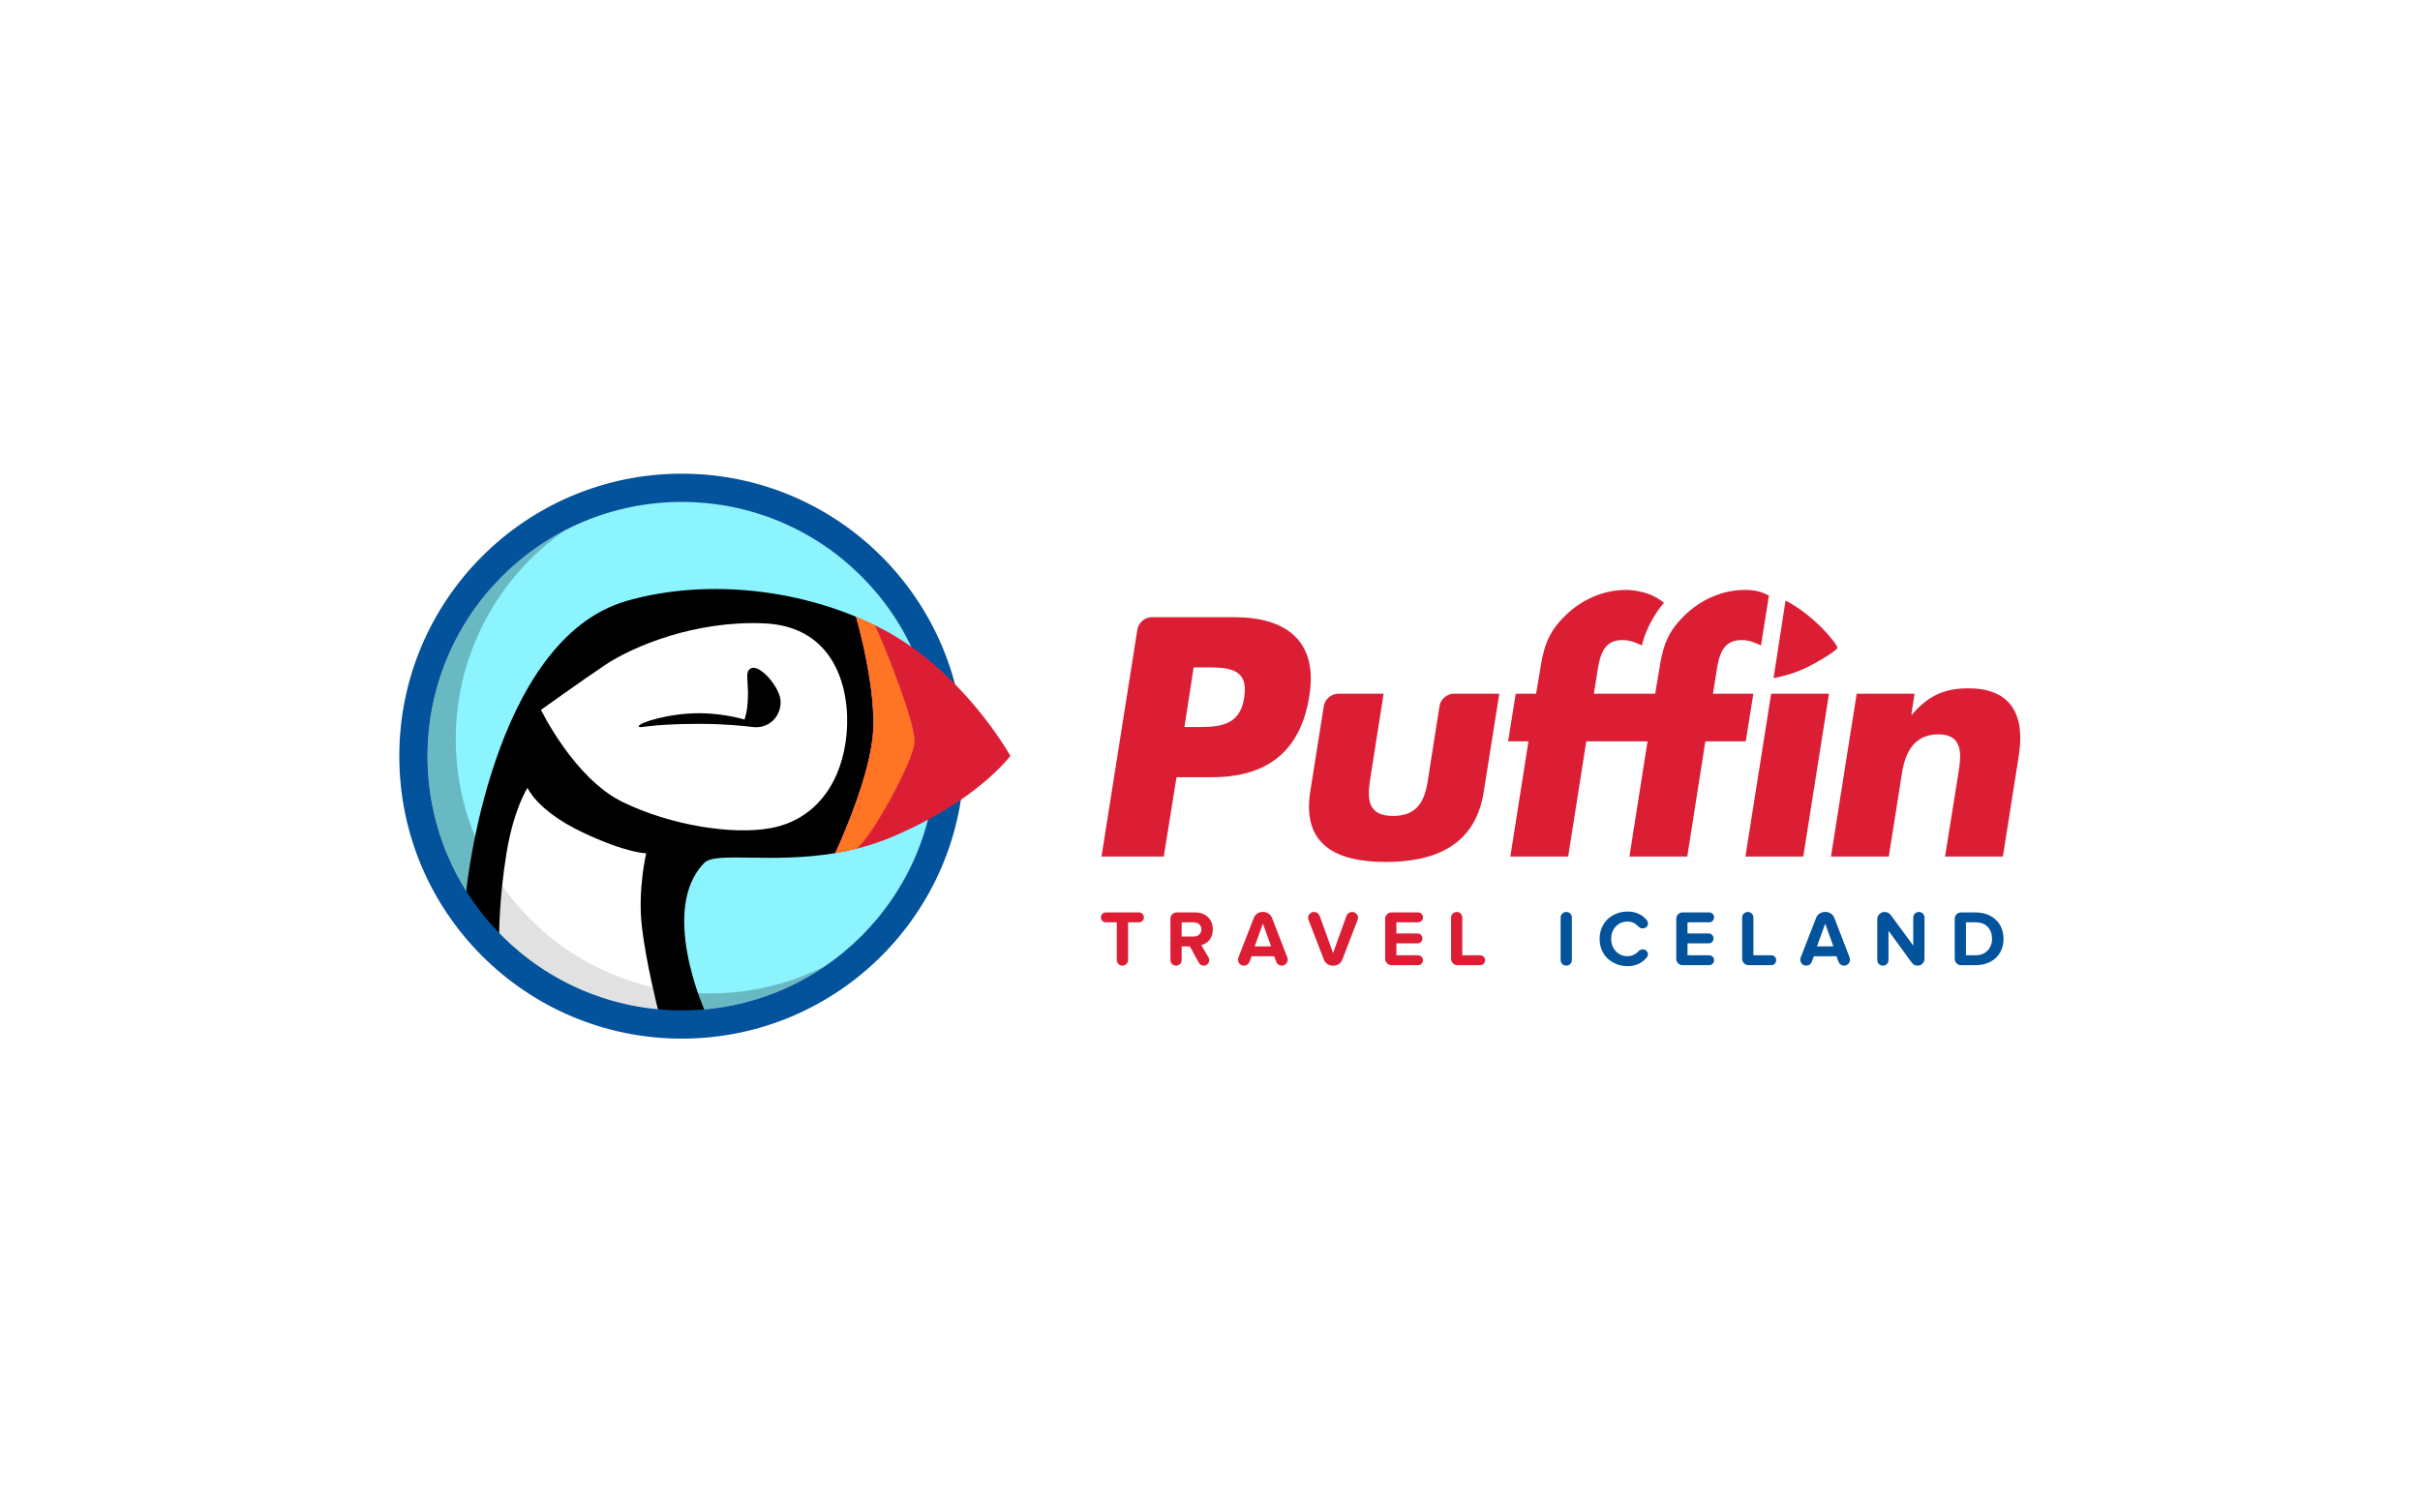 <svg xmlns="http://www.w3.org/2000/svg" width="1760" height="1100" viewBox="0 0 1760 1100">
  <g id="project-puffin-image-1" fill="none" fill-rule="evenodd" stroke="none" stroke-width="1">
    <rect width="1760" height="1100" fill="#FFF"/>
    <g id="Group" transform="translate(290.4 344.5)">
      <g id="puffin-logo">
        <path id="inside-shade" fill="#69B9C2" d="M205.436,390.328 C307.549,390.328 390.328,307.549 390.328,205.436 C390.328,103.323 307.549,20.544 205.436,20.544 C103.323,20.544 20.544,103.323 20.544,205.436 C20.544,307.549 103.323,390.328 205.436,390.328 Z"/>
        <path id="inside-main" fill="#8CF4FF" d="M205.436,20.544 C307.549,20.544 390.328,103.323 390.328,205.436 C390.328,268.522 358.732,324.229 310.501,357.595 C285.168,370.638 256.434,378.001 225.979,378.001 C123.866,378.001 41.087,295.222 41.087,193.109 C41.087,130.021 72.684,74.314 120.917,40.948 C146.249,27.906 174.983,20.544 205.436,20.544 Z"/>
        <polygon id="puffin-neck" fill="#FFF" points="92.067 216.849 194.307 272.263 205.888 399.749 121.149 384.26 54.17 326.082"/>
        <path id="puffin-neck-shade" fill="#E1E1E1" d="M73.998,298.293 C73.998,298.293 91.829,326.641 124.634,347.996 C157.439,369.35 188.656,374.418 188.656,374.418 L205.888,399.749 L121.149,384.26 L54.17,326.082 L73.998,298.293 Z"/>
        <path id="Combined-Shape" fill="#000" d="M332.153,104.066 C276.453,81.001 214.013,78.451 165.135,92.607 C66.622,121.137 48.685,303.562 48.685,303.562 C48.685,303.562 44.08,315.4 48.685,321.405 C50.53,323.811 66.911,343.166 71.294,345.448 C75.677,347.73 72.624,334.779 72.624,334.779 C72.624,334.779 72.624,308.595 77.949,276.075 C83.275,243.555 93.244,228.476 93.244,228.476 C93.244,228.476 100.07,244.984 132.603,260.53 C165.135,276.075 179.56,276.075 179.56,276.075 C179.56,276.075 173.292,302.488 176.416,329.403 C179.54,356.318 188.12,389.596 188.12,389.596 C188.12,389.596 187.383,399.678 192.234,400.281 C197.086,400.884 223.176,400.365 225.367,400.281 C230.106,400.099 221.797,389.596 221.797,389.596 C221.797,389.596 188.971,316.478 221.797,283.076 C230.185,274.541 270.363,283.746 317.067,275.949 L317.061,275.95 C317.061,275.95 340.266,226.721 344.17,192.425 C348.073,158.129 332.153,104.066 332.153,104.066 L332.153,104.066 Z"/>
        <path id="outer-circle" fill="#02529C" fill-rule="nonzero" d="M205.436,390.328 C307.549,390.328 390.328,307.549 390.328,205.436 C390.328,103.323 307.549,20.544 205.436,20.544 C103.323,20.544 20.544,103.323 20.544,205.436 C20.544,307.549 103.323,390.328 205.436,390.328 Z M205.436,410.871 C91.977,410.871 0,318.894 0,205.436 C0,91.977 91.977,0 205.436,0 C318.894,0 410.871,91.977 410.871,205.436 C410.871,318.894 318.894,410.871 205.436,410.871 Z"/>
        <path id="nose-main-copy" fill="#DC1E35" d="M332.153,104.066 C338.114,106.534 343.998,109.238 349.78,112.181 C409.586,142.624 444.423,205.23 444.423,205.23 C444.423,205.23 420.311,238.119 358.117,264.288 C344.292,270.105 330.41,273.722 317.061,275.95 C317.061,275.95 340.266,226.721 344.17,192.425 C348.073,158.129 332.153,104.066 332.153,104.066 Z"/>
        <path id="nose-inner" fill="#FF7523" d="M332.153,104.066 C336.698,105.948 341.198,107.967 345.643,110.124 C347.028,110.796 376.112,180.811 374.708,195.779 C373.305,210.746 340.132,270.917 331.264,273.061 C326.482,274.218 321.739,275.169 317.061,275.95 C317.061,275.95 340.266,226.721 344.17,192.425 C348.073,158.129 332.153,104.066 332.153,104.066 Z"/>
        <path id="cheeck-white" fill="#FFF" d="M269.891,257.808 C304.036,251.595 322.2,223.089 325.286,189.52 C328.371,155.951 316.401,111.251 265.834,108.881 C215.266,106.511 169.789,125.672 149.614,139.18 C132.981,150.317 103.043,171.768 103.043,171.768 C103.043,171.768 127.079,221.507 162.281,238.715 C197.483,255.922 242.443,262.803 269.891,257.808 Z"/>
        <path id="eye" fill="#000" d="M259.536,184.387 C269.748,184.387 277.338,176.203 277.338,165.992 C277.338,155.781 262.089,137.86 255.452,141.712 C251.09,144.245 254.1,150.87 253.513,163.536 C253.004,174.516 251.52,176.217 251.134,178.803 C242.773,176.436 230.468,174.209 217.967,174.209 C195.778,174.209 174.209,181.225 174.209,183.585 C174.209,185.946 179.174,181.942 217.967,181.942 C237.317,181.942 252.027,183.655 254.338,183.928 C256.648,184.202 257.361,184.387 259.536,184.387 Z"/>
      </g>
      <g id="travel-iceland" transform="translate(509.48 318.014)">
        <g id="Group">
          <path id="travel" fill="#DC1E35" d="M0.763,4.588 C0.763,3.633 1.114,2.809 1.817,2.116 C2.519,1.423 3.357,1.077 4.33,1.077 L28.541,1.077 C29.496,1.077 30.32,1.428 31.013,2.13 C31.706,2.832 32.052,3.689 32.052,4.7 C32.052,5.674 31.706,6.512 31.013,7.214 C30.32,7.916 29.496,8.267 28.541,8.267 L20.537,8.267 L20.537,35.708 C20.537,36.832 20.134,37.791 19.329,38.587 C18.524,39.383 17.55,39.781 16.408,39.781 C15.284,39.781 14.325,39.383 13.529,38.587 C12.733,37.791 12.335,36.832 12.335,35.708 L12.335,8.267 L4.33,8.267 C3.338,8.267 2.495,7.911 1.803,7.2 C1.11,6.488 0.763,5.618 0.763,4.588 Z M51.335,35.764 L51.335,5.683 C51.335,4.41 51.789,3.324 52.697,2.425 C53.605,1.526 54.686,1.077 55.941,1.077 L69.282,1.077 C73.215,1.077 76.346,2.228 78.677,4.532 C81.009,6.835 82.174,9.803 82.174,13.435 C82.174,15.064 81.935,16.562 81.458,17.929 C80.981,19.296 80.335,20.433 79.52,21.342 C78.705,22.25 77.816,22.994 76.852,23.575 C75.887,24.155 74.862,24.576 73.776,24.838 L79.057,33.798 C79.412,34.472 79.59,35.128 79.59,35.764 C79.59,36.794 79.206,37.721 78.439,38.545 C77.671,39.369 76.707,39.781 75.546,39.781 C73.992,39.781 72.821,39.097 72.035,37.73 L65.491,25.821 L59.508,25.821 L59.508,35.764 C59.508,36.869 59.106,37.815 58.3,38.601 C57.495,39.387 56.522,39.781 55.379,39.781 C54.275,39.781 53.324,39.383 52.528,38.587 C51.733,37.791 51.335,36.85 51.335,35.764 Z M59.508,18.631 L68.075,18.631 C69.76,18.631 71.141,18.163 72.217,17.227 C73.294,16.291 73.832,15.027 73.832,13.435 C73.832,11.844 73.294,10.584 72.217,9.657 C71.141,8.731 69.76,8.267 68.075,8.267 L59.508,8.267 L59.508,18.631 Z M100.474,35.427 C100.474,34.847 100.577,34.322 100.783,33.854 L111.989,5.037 C112.476,3.764 113.3,2.729 114.461,1.934 C115.622,1.138 116.886,0.74 118.253,0.74 C118.44,0.721 118.618,0.712 118.786,0.712 C120.06,0.693 121.277,1.039 122.438,1.751 C123.749,2.537 124.675,3.633 125.218,5.037 L136.369,33.854 C136.556,34.416 136.65,34.94 136.65,35.427 C136.65,36.551 136.242,37.557 135.428,38.447 C134.613,39.336 133.57,39.781 132.296,39.781 C131.435,39.781 130.639,39.537 129.909,39.05 C129.179,38.564 128.654,37.908 128.336,37.084 L126.819,32.956 L110.388,32.956 L108.816,37.084 C108.497,37.908 107.973,38.564 107.243,39.05 C106.513,39.537 105.698,39.781 104.799,39.781 C103.545,39.781 102.51,39.341 101.696,38.461 C100.881,37.581 100.474,36.569 100.474,35.427 Z M112.607,25.765 L124.572,25.765 L118.59,9.25 L112.607,25.765 Z M151.467,4.981 C151.467,3.895 151.879,2.917 152.702,2.046 C153.526,1.175 154.556,0.74 155.792,0.74 C156.691,0.74 157.515,0.997 158.264,1.512 C159.013,2.027 159.546,2.706 159.865,3.549 L169.639,30.596 L179.385,3.549 C179.666,2.725 180.185,2.051 180.944,1.526 C181.702,1.002 182.521,0.74 183.401,0.74 C184.656,0.74 185.7,1.166 186.533,2.018 C187.366,2.87 187.783,3.858 187.783,4.981 C187.783,5.43 187.68,5.927 187.474,6.47 L176.323,35.483 C175.837,36.757 175.013,37.791 173.852,38.587 C172.691,39.383 171.427,39.781 170.06,39.781 L169.246,39.781 C167.879,39.781 166.615,39.383 165.454,38.587 C164.293,37.791 163.469,36.757 162.982,35.483 L151.747,6.47 C151.56,6.095 151.467,5.599 151.467,4.981 Z M207.515,34.837 L207.515,5.683 C207.515,4.41 207.969,3.324 208.877,2.425 C209.785,1.526 210.867,1.077 212.121,1.077 L231.501,1.077 C232.456,1.077 233.28,1.428 233.973,2.13 C234.666,2.832 235.012,3.689 235.012,4.7 C235.012,5.674 234.666,6.512 233.973,7.214 C233.28,7.916 232.456,8.267 231.501,8.267 L215.688,8.267 L215.688,16.384 L231.108,16.384 C232.063,16.384 232.887,16.735 233.58,17.438 C234.272,18.14 234.619,18.996 234.619,20.007 C234.619,20.981 234.272,21.819 233.58,22.521 C232.887,23.223 232.063,23.575 231.108,23.575 L215.688,23.575 L215.688,32.253 L231.501,32.253 C232.456,32.253 233.28,32.6 233.973,33.293 C234.666,33.985 235.012,34.809 235.012,35.764 C235.012,36.794 234.666,37.665 233.973,38.376 C233.28,39.088 232.456,39.444 231.501,39.444 L212.121,39.444 C210.867,39.444 209.785,38.994 208.877,38.095 C207.969,37.197 207.515,36.111 207.515,34.837 Z M255.446,34.837 L255.446,4.756 C255.446,3.652 255.854,2.706 256.668,1.92 C257.483,1.133 258.461,0.74 259.603,0.74 C260.708,0.74 261.653,1.133 262.44,1.92 C263.226,2.706 263.62,3.652 263.62,4.756 L263.62,32.253 L276.68,32.253 C277.635,32.253 278.459,32.6 279.152,33.293 C279.844,33.985 280.191,34.809 280.191,35.764 C280.191,36.794 279.844,37.665 279.152,38.376 C278.459,39.088 277.635,39.444 276.68,39.444 L260.053,39.444 C258.798,39.444 257.717,38.994 256.808,38.095 C255.9,37.197 255.446,36.111 255.446,34.837 Z"/>
          <path id="ICELAND" fill="#02529C" d="M335.129,35.764 L335.129,4.756 C335.129,3.652 335.536,2.706 336.351,1.92 C337.165,1.133 338.144,0.74 339.286,0.74 C340.391,0.74 341.336,1.133 342.123,1.92 C342.909,2.706 343.302,3.652 343.302,4.756 L343.302,35.764 C343.302,36.869 342.9,37.815 342.095,38.601 C341.289,39.387 340.316,39.781 339.174,39.781 C338.069,39.781 337.119,39.383 336.323,38.587 C335.527,37.791 335.129,36.85 335.129,35.764 Z M363.484,20.288 C363.484,17.386 364.008,14.694 365.057,12.213 C366.105,9.732 367.542,7.635 369.368,5.922 C371.194,4.209 373.361,2.865 375.87,1.891 C378.379,0.918 381.057,0.431 383.903,0.431 C389.689,0.431 394.342,2.547 397.862,6.779 C398.405,7.471 398.677,8.22 398.677,9.026 C398.677,10.055 398.293,10.926 397.525,11.638 C396.757,12.349 395.84,12.705 394.773,12.705 C393.593,12.705 392.591,12.265 391.767,11.385 C389.427,8.932 386.805,7.705 383.903,7.705 C380.42,7.705 377.546,8.894 375.28,11.272 C373.015,13.651 371.882,16.656 371.882,20.288 C371.882,23.921 373.015,26.931 375.28,29.318 C377.546,31.706 380.42,32.899 383.903,32.899 C385.345,32.899 386.754,32.586 388.13,31.958 C389.506,31.331 390.719,30.437 391.767,29.276 C392.61,28.377 393.649,27.928 394.885,27.928 C395.915,27.928 396.795,28.274 397.525,28.967 C398.255,29.66 398.62,30.503 398.62,31.495 C398.62,32.375 398.349,33.124 397.806,33.742 C394.323,38.011 389.689,40.146 383.903,40.146 C381.057,40.146 378.379,39.659 375.87,38.685 C373.361,37.712 371.194,36.368 369.368,34.655 C367.542,32.942 366.105,30.844 365.057,28.363 C364.008,25.882 363.484,23.191 363.484,20.288 Z M419.223,34.837 L419.223,5.683 C419.223,4.41 419.677,3.324 420.585,2.425 C421.494,1.526 422.575,1.077 423.829,1.077 L443.209,1.077 C444.164,1.077 444.988,1.428 445.681,2.13 C446.374,2.832 446.72,3.689 446.72,4.7 C446.72,5.674 446.374,6.512 445.681,7.214 C444.988,7.916 444.164,8.267 443.209,8.267 L427.397,8.267 L427.397,16.384 L442.816,16.384 C443.771,16.384 444.595,16.735 445.288,17.438 C445.981,18.14 446.327,18.996 446.327,20.007 C446.327,20.981 445.981,21.819 445.288,22.521 C444.595,23.223 443.771,23.575 442.816,23.575 L427.397,23.575 L427.397,32.253 L443.209,32.253 C444.164,32.253 444.988,32.6 445.681,33.293 C446.374,33.985 446.72,34.809 446.72,35.764 C446.72,36.794 446.374,37.665 445.681,38.376 C444.988,39.088 444.164,39.444 443.209,39.444 L423.829,39.444 C422.575,39.444 421.494,38.994 420.585,38.095 C419.677,37.197 419.223,36.111 419.223,34.837 Z M467.155,34.837 L467.155,4.756 C467.155,3.652 467.562,2.706 468.376,1.92 C469.191,1.133 470.169,0.74 471.311,0.74 C472.416,0.74 473.362,1.133 474.148,1.92 C474.935,2.706 475.328,3.652 475.328,4.756 L475.328,32.253 L488.388,32.253 C489.343,32.253 490.167,32.6 490.86,33.293 C491.553,33.985 491.899,34.809 491.899,35.764 C491.899,36.794 491.553,37.665 490.86,38.376 C490.167,39.088 489.343,39.444 488.388,39.444 L471.761,39.444 C470.506,39.444 469.425,38.994 468.517,38.095 C467.609,37.197 467.155,36.111 467.155,34.837 Z M509.412,35.427 C509.412,34.847 509.515,34.322 509.721,33.854 L520.928,5.037 C521.415,3.764 522.239,2.729 523.4,1.934 C524.56,1.138 525.824,0.74 527.191,0.74 C527.378,0.721 527.556,0.712 527.725,0.712 C528.998,0.693 530.215,1.039 531.376,1.751 C532.687,2.537 533.614,3.633 534.157,5.037 L545.307,33.854 C545.495,34.416 545.588,34.94 545.588,35.427 C545.588,36.551 545.181,37.557 544.366,38.447 C543.552,39.336 542.508,39.781 541.235,39.781 C540.373,39.781 539.578,39.537 538.847,39.05 C538.117,38.564 537.593,37.908 537.274,37.084 L535.758,32.956 L519.327,32.956 L517.754,37.084 C517.436,37.908 516.911,38.564 516.181,39.05 C515.451,39.537 514.636,39.781 513.738,39.781 C512.483,39.781 511.449,39.341 510.634,38.461 C509.82,37.581 509.412,36.569 509.412,35.427 Z M521.546,25.765 L533.511,25.765 L527.528,9.25 L521.546,25.765 Z M565.404,35.764 L565.404,5.964 C565.404,4.578 565.924,3.361 566.963,2.313 C568.003,1.264 569.271,0.74 570.769,0.74 C571.63,0.74 572.464,0.936 573.269,1.33 C574.074,1.723 574.729,2.275 575.235,2.987 L591.581,25.175 L591.581,4.756 C591.581,3.652 591.984,2.706 592.789,1.92 C593.594,1.133 594.568,0.74 595.71,0.74 C596.815,0.74 597.765,1.138 598.561,1.934 C599.357,2.729 599.755,3.67 599.755,4.756 L599.755,34.837 C599.755,36.167 599.268,37.323 598.294,38.306 C597.321,39.289 596.122,39.781 594.699,39.781 C593.913,39.781 593.154,39.603 592.424,39.247 C591.694,38.891 591.085,38.386 590.598,37.73 L573.578,14.418 L573.578,35.764 C573.578,36.869 573.175,37.815 572.37,38.601 C571.565,39.387 570.591,39.781 569.449,39.781 C568.344,39.781 567.394,39.383 566.598,38.587 C565.802,37.791 565.404,36.85 565.404,35.764 Z M621.734,34.837 L621.734,5.683 C621.734,4.41 622.188,3.324 623.096,2.425 C624.004,1.526 625.085,1.077 626.34,1.077 L636.873,1.077 C640.842,1.077 644.372,1.868 647.461,3.45 C650.551,5.033 652.952,7.284 654.666,10.205 C656.379,13.126 657.236,16.487 657.236,20.288 C657.236,24.089 656.379,27.446 654.666,30.358 C652.952,33.269 650.551,35.511 647.461,37.084 C644.372,38.657 640.842,39.444 636.873,39.444 L626.34,39.444 C625.085,39.444 624.004,38.994 623.096,38.095 C622.188,37.197 621.734,36.111 621.734,34.837 Z M629.907,32.253 L636.873,32.253 C640.543,32.253 643.464,31.102 645.636,28.799 C647.808,26.496 648.894,23.659 648.894,20.288 C648.894,16.749 647.845,13.861 645.748,11.624 C643.651,9.386 640.692,8.267 636.873,8.267 L629.907,8.267 L629.907,32.253 Z"/>
        </g>
      </g>
      <g id="puffin" fill="#DC1E35" transform="translate(510.302 83.818)">
        <g id="Group">
          <path id="Puffin" d="M0.388,194.648 L26.481,29.496 C27.26,24.563 31.945,20.564 36.939,20.564 L97.23,20.564 C134.672,20.564 158.016,37.88 151.544,77.822 C145.073,118.919 120.111,136.928 80.589,136.928 L54.934,136.928 L45.689,194.648 L0.388,194.648 Z M67.414,57.043 L60.712,100.449 L68.339,100.449 C84.749,100.449 100.928,100.449 104.163,79.208 C107.63,57.274 92.607,57.043 75.042,57.043 L67.414,57.043 Z M172.537,76.206 L205.565,76.206 L195.627,139.468 C193.316,154.475 195.165,165.096 212.499,165.096 C229.833,165.096 235.38,154.475 237.692,139.468 L246.227,85.136 C247.001,80.211 251.676,76.206 256.667,76.206 L289.695,76.206 L278.37,147.549 C272.361,186.568 242.776,198.573 207.183,198.573 C171.59,198.573 146.166,186.568 152.175,147.549 L162.083,85.133 C162.865,80.208 167.546,76.206 172.537,76.206 Z M403.051,76.206 L405.594,61.199 C408.136,44.806 410.447,32.8 424.084,19.64 C436.333,7.403 452.512,0.708 468.46,0.708 C474.931,0.708 480.478,1.862 485.794,4.864 L480.016,41.112 C475.625,39.034 471.464,37.187 465.917,37.187 C455.055,37.187 450.432,43.652 448.121,57.043 L445.116,76.206 L474.469,76.206 L468.922,110.838 L439.569,110.838 L426.395,194.648 L384.33,194.648 L397.504,110.838 L352.966,110.838 L339.792,194.648 L297.727,194.648 L310.901,110.838 L296.109,110.838 L301.656,76.206 L316.448,76.206 L318.991,61.199 C321.533,44.806 323.844,32.8 337.481,19.64 C349.73,7.403 365.909,0.708 381.857,0.708 C388.157,0.708 396.525,2.631 401.172,4.864 C405.818,7.097 408.529,9.271 409.521,10.219 C409.521,10.219 405.726,13.581 400.284,23.504 C394.842,33.427 393.413,41.112 393.413,41.112 C389.022,39.034 384.861,37.187 379.314,37.187 C368.452,37.187 363.829,43.652 361.518,57.043 L358.513,76.206 L403.051,76.206 Z M529.477,76.206 L510.756,194.648 L468.691,194.648 L487.412,76.206 L529.477,76.206 Z M591.685,76.206 L589.374,91.444 L589.836,91.444 C601.855,77.13 614.336,72.281 630.746,72.281 C662.641,72.281 672.117,92.368 667.495,121.459 L655.938,194.648 L613.873,194.648 L623.118,136.928 C624.736,125.615 629.821,105.759 609.02,105.759 C591.916,105.759 584.983,118.457 582.671,133.234 L572.964,194.648 L530.899,194.648 L549.62,76.206 L591.685,76.206 Z M497.887,8.459 C519.418,19.556 536.017,40.812 535.575,42.833 C535.133,44.853 522.111,52.912 512.083,57.665 C502.055,62.418 492.158,64.301 489.132,64.895 L497.887,8.459 Z"/>
        </g>
      </g>
    </g>
  </g>
</svg>
